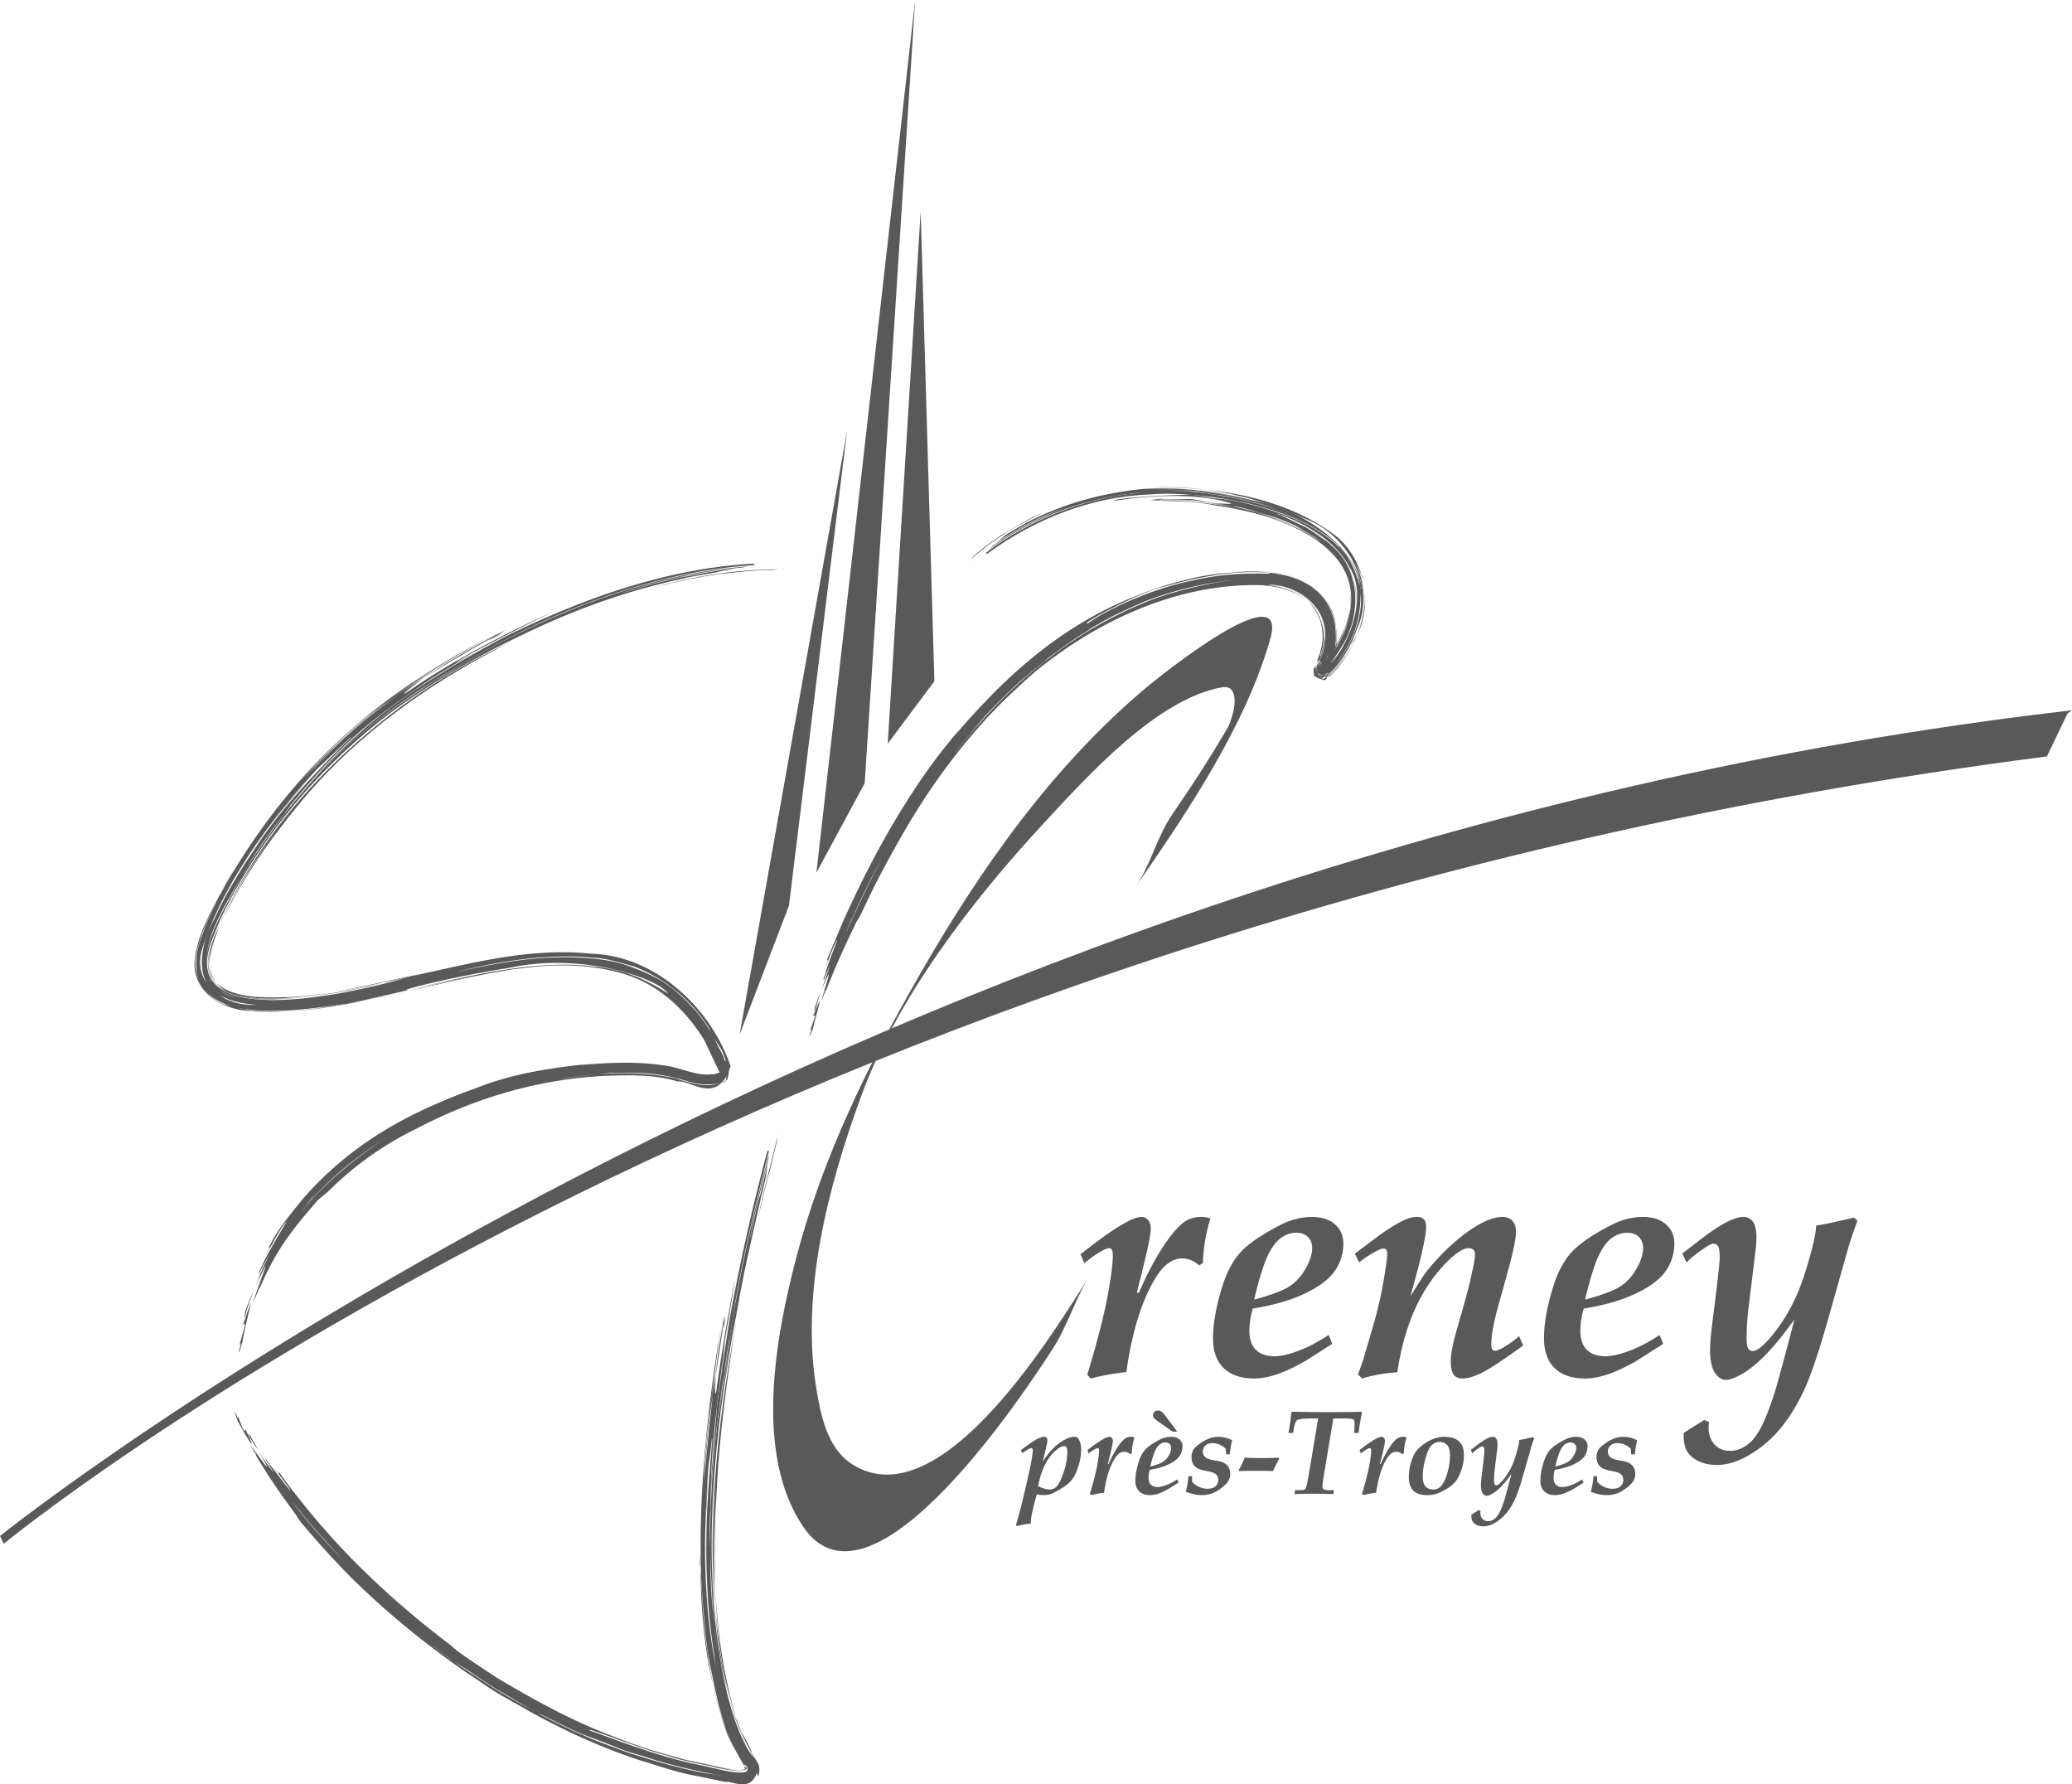 <svg version="1.0" xmlns="http://www.w3.org/2000/svg" width="188.804" height="162.556"><path d="M188.804 64.706C77.643 77.5 0 139.928 0 139.928l.344.709S68.893 84 186.517 68.913L188.393 65" fill="#595959"/><path d="M21.064 122.981c2.301-10.6 8.953-19.481 24-24.199 2.424-.761 12.4-3 18-.801 0 0 .47.254 1.657.206 1.188-.047 1.243-.405 1.243-.405-7.4-20.2-30.299-3.912-44.2-6.5-2.074-.595-3.354-1.534-3.3-3.601.041-2.958 5.445-12.832 13.6-20.1 7.252-6.465 24.4-16.3 39.6-15.9" fill="none"/><g fill="#595959"><path d="M22.323 120.005l-.196.711.018-.008.178-.703zm.013-.754l-.062.225.024-.039zm-.19 1.457c.07-.038.206-.315.162.06l-.432 1.563c-.078.397.061.015.091.022-.107.389-.216.778-.2.781-.022.269.108-.155.331-.902.228-1.731 1.553-5.992.048-1.524zm.946-3.106c-.251.669-.597 1.305-.771 2.002-.025.227-.072.528.02.331.228-1.094.582-1.686.751-2.333zM65.8 52.246c0-.007.035-.03.406-.046l-.406.046c-.004.01.021.02-.161.054 1.416-.165 3.078-.387 4.699-.367l.6-.06c-4.019-.017-8.012.693-11.172 1.588 2.255-.566 3.82-.89 6.034-1.215zm5.452-.472l.41-.007c-.369-.008-.407-.002-.41.007zM20.92 90.497c2.152.78 4.468.54 6.577.397-2.24.122-4.75.278-6.615-.479-2.175-.658-2.143-2.947-1.562-4.498-.768 1.828-.432 3.986 1.6 4.58zm17.268-1.75c-3.019.655-5.475 1.199-7.833 1.653 2.405-.422 4.785-.932 7.164-1.479l.669-.174z"/><path d="M34.873 89.571c-2.749.604-5.066 1.022-7.375 1.323a59.867 59.867 0 007.375-1.323zm7.104-29.832c1.598-.981 2.615-1.493 3.182-1.804.246-.146.562-.361 1.014-.606l-.302.144a93.703 93.703 0 00-5.129 2.891c-.682.441-1.331.864-1.871 1.226 1.034-.622 2.055-1.277 3.106-1.851zm3.182-1.803c-2.079 1.294 2.228-1.184 0 0zm-9.747 7.133l-.227.17-.644.513zM20.215 82.113c.803-1.429 1.586-2.878 2.513-4.2-1.813 2.781-3.533 5.697-4.274 8.441.096-.415.295-.787.431-1.184.223-.816.777-1.932 1.33-3.057z"/><path d="M46.31 58.281c-3.989 2.05-7.74 4.382-11.125 6.958-6.824 5.269-12.105 12.036-15.223 18.772-.527 1.451-1.666 3.428-.764 5.134.969 1.693 3.453 1.906 5.597 1.965 4.466-.029 8.887-1.158 12.072-1.958l-1.995.419c.938-.223 1.822-.435 2.646-.65 5.301-1.133 10.661-2.622 16.326-2.042 5.835.158 10.881 4.859 12.73 10.248-1.184 3.688-3.723 1.177-4.827 1.403-1.459-.479-3.086-.559-4.656-.573l.058.011c-6.646-.03-13.164 1.681-19.238 4.872a29.726 29.726 0 00-7.812 5.512c-.856.832-.971.726-1.463 1.356-2.081 2.403-3.581 4.346-4.985 7.685l-.043-.018a63.89 63.89 0 01-.561 1.353c.465-1.671 2.199-5.796.233-1.502l.262-.676.03-.073-.003.004c.358-1.061.738-1.623 1.018-2.232-.351.623-.763 1.218-.999 1.902.032-.135.046-.226-.002-.166l.061-.181c.11-.302.246-.533.25-.531l.086-.219c.84-1.692 2.428-4.215 2.111-3.74-.363.284-1.01 1.521-1.788 2.887l-.173.266c1.029-1.794-.096-.054.518-1.135.752-1.492 1.857-2.742 2.884-4.048 4.457-5.121 9.688-7.946 15.882-10.174l.817-.31c3.052-1.074 6.077-1.521 9.206-1.856l-.623.08c2.523-.206 5.075-.353 7.617.026 1.59.185 3.023 1.02 4.462.805.307.091.826-.385.759.023l-.495-1.04-.989-2.089c-1.617-2.61-3.922-4.877-6.979-5.921-6.532-2.099-13.292.042-20.043 1.451 2.794-.647 5.574-1.338 8.458-1.8 1.293-.234 2.592-.312 3.848-.471-1.302.156-2.587.233-3.848.471-4.986.809-10.041 2.156-13.909 2.949-.423.063-.426.047-.833.121-2.883.39-5.817.759-8.37.376.045.046-1.338-.164-.914-.06-1.191-.418-2.779-.947-3.488-2.582-.463-1.546-.093-3.121.395-4.26.342-1.075.86-2.021 1.298-3.031 4.26-7.871 10.194-14.919 18.369-20.186 2.013-1.311 4.396-2.729 6.564-3.824-3.149 1.692-6.288 3.626-9.307 5.845-3 2.065-5.526 4.546-7.423 6.678l-1.296 1.52c2.579-3.084 5.538-5.885 8.719-8.197 1.733-1.269 3.601-2.419 5.436-3.534l-.108.069a83.386 83.386 0 00-4.261 2.799c-2.666 1.807-5.074 3.837-6.893 5.785l-.686.696-1.316 1.498a51.41 51.41 0 015.279-5.211 61.946 61.946 0 013.615-2.769l2.391-1.573-.246.172c-.692.477-2.531 1.914-1.465 1.265 5.224-3.734 13.438-7.442 13.472-7.352.306-.298-9.451 4.666-8.987 4.653l1.608-.89-1.437.86c-1.072.627-2.488 1.492-3.169 1.968-2.377 1.65-5.123 3.546-7.475 5.893-1.505 1.433-3.143 3.294-4.708 5.213.024.02-.749.99-.471.683-1.478 1.802-2.985 4.036-3.457 4.918l-.093.141a5.545 5.545 0 00-.33.554c-1.816 3.244-3.703 5.854-3.234 9.128.398 1.021 1.367 1.765 2.571 2.09-.744-.252-1.88-.768-2.213-1.455-.109-.218-.343-.38-.357-.635-.503-2.922 1.45-5.725 2.757-8.251.115-.213.301-.557.477-.877l.343-.546.08-.148c1.531-2.394 3.435-5 5.046-6.814 2.955-3.497 6.674-6.741 10.629-9.231a53.074 53.074 0 00-5.454 4.152c2.129-1.84 4.298-3.383 6.448-4.806l1.011-.619 2.132-1.262-1.985 1.152c1.295-.834 2.622-1.582 3.93-2.314 7.261-3.92 15.451-7.02 23.87-7.629l-.557.107c-4.037.339-7.991 1.308-11.111 2.387 2.223-.698 3.778-1.131 5.98-1.597 0 .009.023.017-.158.063 1.406-.29 3.062-.621 4.691-.749-.517.093-1.099.161-1.668.31-.807.185-2.04.3-3.238.618-5.223 1.138-9.987 2.885-14.714 5.197a74.67 74.67 0 00-11.979 7.132 79.378 79.378 0 0110.902-6.788zm-18.478 51.615l.789-1.008-.136.137a17.1 17.1 0 00-.653.871zm7.21-6.148c-2.348 1.506-5.338 3.737-7.49 6.575l-.011.033c1.797-2.378 4.66-4.723 7.501-6.608zm10.294-4.267l-.065.015.008.005.057-.02zm-3.7-10.947c3.215-.715 7.329-1.558 11.528-1.278 1.258.099 2.518.191 4.14.747 1.964.739 3.184 1.31 4.426 2.482l-.953-.87c2.291 1.909 3.525 3.235 4.765 5.921.014-.008.22.363.399.749.079.761.779.332.339 2.067-.827.525-1.31.397-1.872.44-1.149.016-2.141-.46-2.817-.57-1.887-.521-3.939-.526-5.544-.483-.404-.026-1.209.108-2.017.18-.985.057-1.967.215-2.949.352l.123-.005c.8-.095 1.609-.251 2.422-.3 2.417-.308 5.271-.274 7.576.198 1.34.281 2.989 1.19 4.949.33.342-2.797-.938-3.219-1.53-4.808-1.615-2.603-4.079-4.581-6.876-5.653-1.238-.327-2.462-.745-3.734-.778-3.797-.424-8.356.339-10.763.9-.405.088-1.212.266-1.612.379zm-4.363 1.644c4.226-1.008 8.926-2.128 12.993-2.262 1.625-.094 4.808-.005 7.205.857 2.381.88 3.876 2.152 3.281 1.584-1.5-1.549-8.175-3.491-14.125-2.224-5.854.916-10.784 2.238-9.354 2.045zM24.042 75.374c-1.008 1.428-1.979 2.815-2.988 4.532.896-1.578 1.938-3.058 2.988-4.532zm-3.483 15.543c-3.169-1.079-2.28-5.042-.985-7.264 1.137-2.568 2.692-4.905 4.186-7.144 2.378-3.408 5.529-6.719 8.221-9.311l-.031-.035-.296.29c-1.055 1.008-1.917 1.808-2.807 2.649l.151-.151-.256.266c-.549.604-1.114 1.235-1.753 1.974l-.88 1.035c-3.242 4.039-6.235 8.57-7.654 13.128-1.104 3.279 2.128 5.407 4.931 5.175-.828-.033-2.065-.23-2.827-.612z"/><path d="M39.653 61.975a77.047 77.047 0 014.642-2.745 73.671 73.671 0 013.709-1.924c5.959-2.879 13.448-5.379 20.62-5.815.208-.064.231-.114-.03-.14-7.824.44-15.296 3.113-22.246 6.491l-.162.082c-2.944 1.527-7.615 4.231-10.898 6.767-3.296 2.518-6.2 5.504-8.824 8.681 3.793-4.611 8.163-8.347 13.189-11.397zM30.354 90.4c-1.575.201-3.161.456-4.753.451-2.208.047-4.4-.055-5.779-1.203-1.301-1.2-.6-3.326.136-5.137-1.601 2.727-1.112 5.9 2.183 6.26 2.953.46 5.537.019 8.213-.371z"/><path d="M21.427 81.555c-.576.965-.977 1.984-1.469 2.957 1.853-4.012 4.379-7.708 7.174-11.117 4.602-5.641 10.482-10.099 16.892-13.604l2.181-1.16c-12.342 5.752-22.364 16.03-26.664 26.67l-.22.617c1.877-5.054 5.17-9.535 8.638-13.613-2.488 2.851-4.725 5.941-6.532 9.25z"/><path d="M38.213 62.926l.994-.654 1.158-.728-.712.431zm-9.366 7.178l-.105.114-2.633 3.009c-1.113 1.489-2.323 3.007-3.38 4.687 1.94-3.03 4.288-5.71 6.118-7.81zm-7.392 8.871l-.853 1.446-.363.671.604-1.02.612-1.097zM31.7 91.429c-3.637.596-7.212 1.162-10.895.178-1.866-.421-3.418-2.68-2.909-4.624.329-1.913 1.138-3.414 1.892-4.989l.452-.901c-1.059 2.089-2.288 4.004-2.525 6.64-.032 3.037 3.161 4.401 5.192 4.347.856.115 2.131.129 2.97.054 3.998-.146 7.659-1.025 11.274-1.853-1.735.383-3.48.802-5.299 1.121l-.152.027z"/></g><path d="M73.109 94.075C86.697 53.452 109.948 52.5 114.427 52.5c6.573 0 7.835 5.012 6.048 8.25-2.078 3.764 12.861-10.309-7.1-15.25-12.852-3.181-22.033 2.868-25.242 6" fill="none"/><g fill="#595959"><path d="M74.254 92.092l-.172.49.017-.003.155-.487zm-.007-.543l-.055.154.022-.025zm-.148 1.03c.067-.019.193-.203.16.065l-.382 1.083c-.066.28.059.02.089.03-.095.27-.19.54-.176.545-.022.191.104-.095.299-.614.244-1.219 1.233-4.215.01-1.109zm.649-2.205l-.507 1.427c-.018.16-.055.374.029.241.237-.747.362-1.21.478-1.668zm16.508-41.618c.004.009-.015.028-.237.168l.237-.168c-.002-.01-.023-.011.082-.092-.809.62-1.821 1.245-2.657 2.052l-.288.318c2.111-1.923 4.593-3.376 6.709-4.346-1.549.583-2.47 1.29-3.846 2.068zm-2.966 2.492l-.218.19c.206-.16.223-.181.218-.19zm31.771 9.356c.762-1.484.778-2.997.277-4.266.521 1.386.32 2.936-.36 4.301.188.455-.837.049.396 1.214.396-.055.631-.268.785-.397.307-.286.588-.575.807-.878.484-.584.838-1.198 1.139-1.774a10.686 10.686 0 01-1.256 1.864c-.22.302-.532.563-.813.838-.406-.036-.056.681-1.128-.038-.122-.595.1-.56.153-.864zm-5.417-7.314c2.021.1 3.567.631 4.663 1.603-1.096-.993-2.607-1.563-4.217-1.58l-.446-.023z"/><path d="M116.845 53.498c1.796.385 2.934 1.518 3.493 2.841-.585-1.544-2.024-2.568-3.493-2.841zm-8.832-8.024a98.65 98.65 0 01-2.463.035c-.191.02-.444.042-.786.07l.224.004c1.293.012 2.616-.059 3.946.021.541.073 1.058.139 1.494.187-.806-.104-1.603-.368-2.415-.317z"/><path d="M105.55 45.509c1.639-.161-1.697-.006 0 0zm8.326-.005l.191.059.559.159zm9.518 10.51c.201-1.065.294-2.203-.072-3.209.608 2.132-.092 4.465-1.042 6.073l.409-.74c.248-.506.51-1.315.705-2.124z"/><path d="M104.924 44.664c3.144-.143 6.218.237 9.144.898 5.66 1.007 12.215 5.958 9.543 11.841-.398 1.119-1.031 2.402-2.078 3.555-.304.259-.479.611-1.135.804-1.028-1.2.033-1.168-.123-1.613.329-.656.416-1.395.488-2.122.098-3.207-3.111-4.848-5.22-4.753.453.077.928.034 1.302.225-.574-.214-1.218-.118-1.755-.186-7.375-.228-14.555 2.912-20.465 7.636a47.622 47.622 0 00-2.317 2.082c-.854.766-1.624 1.596-2.406 2.403l.035-.023c-3.16 3.443-5.839 7.232-8.195 11.483a82.337 82.337 0 00-3.145 6.078c-.364.775-.431.745-.677 1.262-.992 2.062-1.712 3.624-2.657 6.025l-.044-.017c-.144.369-.257.706-.359.979.244-1.224 1.36-4.175.025-1.111l.171-.481.021-.052-.003.002c.26-.74.405-1.194.529-1.652l-.551 1.412c.015-.097.017-.163-.023-.122l.037-.129.15-.385.026-.166c.396-1.267 1.197-3.194.981-2.85-.149.271-.524 1.166-.892 2.203l-.094.199c.51-1.352-.102-.04.199-.854l1.343-3.198c1.935-4.292 3.777-7.825 6.284-11.725l.34-.507c1.229-1.883 2.524-3.572 3.945-5.255l-.255.357c1.132-1.362 2.352-2.652 3.593-3.923 3.086-3.058 6.569-5.802 10.795-7.816 4.433-2.028 9.095-3.404 14.174-3.052-2.102-.24-4.108.065-6.171.421-.925.161-1.832.386-2.706.624.909-.238 1.805-.46 2.706-.624 3.483-.599 7.457-.856 10.039.923.258.2.247.212.502.396 1.717 1.562 1.974 4.086 1.475 5.871.017.005-.341.889-.192.606-.254 1.613-1.617.307-.38-.227.556-.664 1.061-1.414 1.384-2.157.337-.621.503-1.312.647-1.976 1.373-6.169-6.124-9.1-12.086-9.899-1.578-.356-3.419-.432-5.042-.401 2.394-.173 4.828.271 7.314.662 2.356.653 4.549 1.423 6.169 2.349l1.087.698c-2.053-1.629-4.746-2.328-7.256-3.047l-4.296-.743.086.011 3.396.517c2.109.461 4.135 1.085 5.718 1.835l.6.249c.431.14.75.437 1.127.654a15.84 15.84 0 00-4.479-1.993c-.992-.255-1.945-.655-2.966-.745l-1.901-.33.201.021c.556.079 2.155.161 1.328-.025-4.299-1.26-10.438-.15-10.403-.155-.315-.296 7.143-.674 6.88-.499l-1.26-.035 1.152-.025c.854.013 1.971.302 2.542.341 2.001.162 4.223.787 6.363 1.576 1.347.495 2.906 1.236 4.239 2.344.021-.023.604.619.429.387 1.29 1.09 1.798 2.991 2.023 3.652l.029.116.024.459c.035 2.751-.801 4.65-2.304 6.638-.29.343-.538.652-1.02.94-1.328-.148-.107-1.032-.264-1.266-.049.278-.351.499-.323 1.148.954.415.931-.299 1.217-.38l.39-.443c1.413-1.734 2.314-3.785 2.354-5.925-.013-.174-.034-.453-.051-.713l-.009-.461-.045-.114c-.268-2.075-1.929-3.876-3.336-4.771-2.641-1.794-5.954-2.928-9.171-3.411 1.626.164 3.163.624 4.676 1.077a25.768 25.768 0 00-5.495-1.217l-.817-.139c-.569-.099-1.137-.215-1.718-.187.542-.018 1.068.08 1.59.182-1.056-.238-2.131-.1-3.173-.13-5.755-.022-11.699 1.804-16.366 5.302l.285-.271c2.244-1.714 4.85-2.833 6.979-3.711-1.504.611-2.577.987-3.943 1.755-.003-.009-.022-.013.089-.082-.862.517-1.91 1.05-2.81 1.755l.902-.781c.489-.31 1.247-.733 1.999-1.171 3.352-1.713 6.823-2.65 10.516-3.026 3.309-.194 6.597.195 9.747.958-3.145-.693-6.084-.996-8.952-.839zM77.262 84.463l.344-.837-.068.119-.276.718zm2.959-6.032c-.951 1.728-2.082 4.067-3.057 6.381l.002.026a109.848 109.848 0 013.055-6.407zm4.357-6.536l-.031.036h.009l.022-.036zm27.721-19.056c-2.272.256-5.086.847-7.757 1.869-.801.304-1.57.68-2.605 1.16-1.281.627-2.012 1.074-2.993 1.655l.762-.393c-1.743.971-2.642 1.684-4.256 2.847.01.013-.197.21-.423.383-1.115.881-2.213 1.794-3.019 2.601-1.028.982-2.03 1.997-2.76 2.876-.19.213-.537.665-.904 1.102l-1.312 1.621.064-.058 1.078-1.332c1.083-1.323 2.42-2.804 3.656-3.981 3.08-2.951 6.327-5.328 9.888-7.114.767-.371 1.533-.755 2.325-1.072 2.357-1.032 5.437-1.701 7.121-1.999.284-.048.851-.117 1.135-.165zm3.243-.66c-3.144-.26-6.517.428-9.305 1.226-2.345.456-8.229 3.694-7.068 3.363 1.123-.895 5.459-3.115 9.61-3.903 4.112-.987 7.77-.413 6.763-.686zm6.709-.864c.567.903 1.021 1.906.947 3.158.05-1.135-.344-2.222-.947-3.158zm-1.765 9.621c1.813-.669 4.429-6.28 2.499-9.229-1.281-2.519-4.211-4.093-6.591-4.919l-.016.044.272.077c.898.427 1.613.783 2.361 1.142l-.134-.057.229.102c.447.317.91.643 1.458 1.003.26.155.512.327.706.561 2.828 2.294 2.72 6.51 1.007 9.219-.503.836-1.036 1.641-1.701 2.198-.388.461.557-1.319.569-2.056-.004.594-.509 1.375-.659 1.915z"/><path d="M110.224 45.007c-1.224-.264-2.48-.244-3.745-.23-.973.03-1.945-.064-2.896.152-4.589.42-9.781 2.373-13.691 5.39-.091.12-.075.166.1.103 4.278-3.13 9.442-5.187 14.791-5.379l.125-.004c2.289-.221 5.982.188 8.788.808 2.764.695 5.557 1.63 7.775 3.486-3.2-2.674-7.229-3.767-11.247-4.326zm9.083 9.886c.614.727 1.153 1.604 1.17 2.626.137.686-.045 1.392-.207 2.028-.131.324-.232.602-.374.964-.048.385-.329.218-.135 1.067 1.439.846.901.009 1.393.052 1.213-1.139 1.947-2.419 2.549-3.825-.453 1.019-.985 2.002-1.722 2.866-.43.44-.566.861-1.534 1.24-1.32-1.806.056-1.556-.144-2.19.657-1.847.202-3.696-.996-4.828z"/><path d="M124.299 55.402c-.083.846-.314 1.632-.597 2.402 1.448-3.037.552-7.021-2.092-9.073-4.33-3.197-9.654-4.146-14.771-4.324l-1.751-.003c4.818-.219 9.619.918 13.813 2.842 4.504 1.688 6.771 7.271 4.412 11.115l-.21.442c2.18-3.402 1.255-8.601-2.373-10.563 2.253 1.477 4.05 4.269 3.569 7.162z"/><path d="M111.416 45.189l-.819-.139-.946-.144.573.101zm7.597 2.862l.096.045c.702.521 1.533.935 2.164 1.563.891.836 1.746 1.865 2.049 3.146-.615-2.351-2.718-3.845-4.309-4.754zm4.043 5.811c.003.255.017.763.027 1.02l-.053.469c.046-.24.104-.483.074-.725l-.048-.764zm-3.535-.401c2.463 1.646 2.773 5.08 1.584 7.43-1.899.519.376-1.209.561-1.871a9.44 9.44 0 001.291-3.045l.073-.624c-.191 1.423-.831 2.818-1.665 4-.256.701-1.27.866-.966 1.735 1.211.488.858-1.084 1.28-1.636.111-.64.198-1.594.062-2.234-.224-3.26-3.515-4.999-6.088-5.099 1.271.076 2.651.431 3.772 1.276l.096.068z"/></g><path d="M22.143 128.5c1.613 5.813 19.176 28.925 44.453 33.165 0 0 2.825.556 1.547-1.165-1.865-2.511-8.246-17.328 2.648-57.451" fill="none"/><g fill="#595959"><path d="M22.602 130.643l-.232-.446-.01.014.242.432zm.392.348l-.072-.139.003.033z"/><path d="M22.36 130.21c-.035.059.011.271-.159.066-.149-.231-.328-.802-.44-1.068-.132-.263-.059.02-.088.03-.104-.274-.207-.551-.222-.546-.094-.165-.03.133.171.679.597 1.164 2.15 3.736.738.839zm1.168 1.88l-.709-1.267c-.102-.117-.229-.284-.193-.137.368.665.611 1.056.902 1.404zm46.533-25.196c-.009-.003-.008-.028.066-.264l-.066.264c.008.005.024-.007 0 .114.217-.925.476-2.003.737-3.048l.05-.399c-.643 2.587-1.327 5.165-1.751 7.306.347-1.504.607-2.532.964-3.973zm.747-3.559l.066-.264c-.074.234-.075.259-.066.264zm-5.286 46.869c.205 1.62.53 3.018.91 4.401-.767-2.957-1.08-6.108-1.293-8.446.123 1.343.172 2.701.383 4.045zm3.526 11.65c-.571-3.504-1.588-3.504-1.974-5.453.508 1.642 1.013 2.695 2.062 4.391.074.266.114.781-.088 1.062z"/><path d="M68.122 159.146c-.774-1.587-1.279-3.065-1.689-4.541.407 1.675 1.001 3.266 1.689 4.541zm-2.533-36.27c.18-1.219.297-1.957.369-2.376.013-.188.032-.438.061-.776l-.041.217c-.19 1.259-.446 2.523-.598 3.823a63.99 63.99 0 00-.149 1.465l.358-2.353zm.369-2.376c-.108 1.611.283-1.635 0 0zm-.279 8.001l-.025.187-.048.542zm-1.356 15.134c-.054-1.081-.042-2.164-.028-3.229-.063 2.193.047 4.41.193 6.236l-.044-.82a40.255 40.255 0 01-.121-2.187z"/><path d="M66.886 120.086c-.547 2.915-.871 5.81-1.232 8.602-.698 5.673-.991 11.199-.685 16.129.194 4.271 1.15 12.086 3.798 15.452-.275-.476-.458-.715-.645-1.122.278.588.588.802 1.015 1.645-.424 2.831-2.443 1.358-3.014 1.551l-2.671-.561c-1.799-.304-3.507-.938-5.253-1.453-3.456-1.148-6.799-2.667-10.054-4.482-.952-.563-1.689-.943-2.642-1.506-.971-.558-1.85-1.224-2.768-1.822l.027.03c-3.747-2.574-7.244-5.392-10.615-8.688a77.684 77.684 0 01-4.48-4.892c-.547-.624-.479-.682-.814-1.122-1.307-1.789-2.271-3.138-3.553-5.294l.04-.024c-.204-.326-.395-.611-.524-.865.771.946 2.421 3.466.836.685l.271.407.028.046v-.004c.408.63.694.984.998 1.318l-.797-1.2c.066.065.116.104.108.051l.077.101.207.333.118.108c.773.992 1.945 2.576 1.786 2.222-.165-.24-.696-.982-1.315-1.815l-.107-.179c.796 1.104.09-.063.572.596.608.901 1.293 1.744 1.968 2.597 2.771 3.451 5.396 6.129 8.648 9.009l.438.369c1.584 1.393 3.154 2.611 4.793 3.865l-.344-.226c1.288 1.05 2.718 1.91 4.088 2.85 3.501 2.07 7.066 4.076 11.145 5.556 2.096.867 4.258 1.45 6.407 2.03 1.593.281 5.771 1.424 5.051.522.98.797-2.606.066-3.991-.278-.843-.198-1.699-.329-2.491-.611.819.3 1.667.422 2.491.611 1.411.276 3.794.971 4.228.589-.428-.706-1.546-2.615-1.901-3.69-.077-.276-.063-.281-.148-.545-.612-1.855-.96-3.759-1.286-5.383-.016.003-.124-.819-.119-.541-.271-1.638-.402-3.563-.551-5.21l-.133-2.139c-.2-5.91.225-11.748 1.069-18.04.206-1.564.479-3.363.793-4.928-.416 2.31-.666 4.723-1.001 7.155-.299 2.364-.561 4.637-.624 6.519l-.044 1.312c.098-2.651.415-5.261.668-7.83l.641-4.213-.009.084-.434 3.324c-.348 2.09-.489 4.13-.645 5.868l-.044.64-.044 1.311c.054-1.635.271-3.245.401-4.85l.332-2.969.285-1.859-.017.197c-.065.548-.107 2.09.059 1.284.527-4.183 1.668-9.984 1.651-9.987.109-.254-1.139 6.852-1.05 6.59l.226-1.19-.152 1.093c-.104.813-.28 1.894-.329 2.44-.215 1.9-.517 4.065-.665 6.248-.126 1.362-.166 3.001-.206 4.638.031.002-.039.82.011.549-.131 1.534-.098 3.318-.042 3.977v.111l.003.428c-.008 2.557.128 4.341.395 6.638.049.794.186 1.592.289 2.416-.065-.539-.175-1.345-.235-1.885l-.054-.531c-.22-2.051-.293-4.015-.374-5.979-.006-.16-.015-.418-.021-.659l.012-.427-.016-.112c-.036-1.882.047-4.009.135-5.611.157-3.021.518-6.235 1.004-9.282a68.404 68.404 0 00-.498 4.509c.145-1.857.394-3.596.615-5.286l.115-.775.239-1.626-.239 1.499.439-2.983c.867-5.403 2.089-10.926 3.518-16.276l-.037.374c-.656 2.588-1.327 5.171-1.685 7.329.339-1.503.515-2.555.897-3.992.008.004.024-.007 0 .114.218-.925.476-2.005.738-3.053l-.16 1.114c-.105.538-.307 1.329-.495 2.126-.769 3.452-1.567 6.693-2.132 10.132-.616 3.041-1.062 6.107-1.495 9.117.4-2.992.727-5.754 1.207-8.415zm-39.915 17.077l.55.666-.072-.109-.478-.557zm4.202 4.848c-1.29-1.371-2.967-3.2-4.451-5.087l-.023-.01c1.215 1.606 2.857 3.464 4.474 5.097zm5.231 5.429l-.031-.034-.001.009.032.025zm29.793 14.393c-2.161-.373-4.856-.921-7.458-1.807-.79-.236-1.595-.425-2.604-.866-1.278-.504-2.053-.786-3.079-1.188l.753.341c-1.769-.759-2.757-1.25-4.477-2.114-.005.011-.272-.075-.511-.212-1.192-.687-2.362-1.414-3.326-1.947-1.18-.709-2.292-1.52-3.228-2.103-.223-.163-.723-.407-1.162-.743l-1.606-1.219.058.061 1.321 1.002c1.344.965 2.977 1.994 4.355 2.901 3.555 2.101 6.975 3.923 10.614 5.205.771.294 1.538.603 2.338.807 2.359.766 5.283 1.527 6.932 1.696.27.042.806.158 1.08.186zm1.69-.906c.898.722-1.845.34-2.943.014-1.449-.318-2.903-.548-4.173-1.015-2.122-.49-7.909-2.827-6.982-2.246 1.298.399 5.458 2.111 9.287 2.976 1.89.337 3.747.984 4.799.786.692-.231-.292-.99.012-.515zm-3.938-22.398c0 1.152-.001 2.266-.029 3.573l.029-3.573zm1.043 11.636c-.533-3.512-.692-7.353-.609-10.905.05-2.736.333-5.732.521-8.186l-.047-.005-.014.272c-.107.954-.231 1.72-.309 2.521l.005-.141-.013.243a48.148 48.148 0 00-.113 1.734l-.037.896c-.203 3.415-.172 6.959.112 10.047.166 1.911.427 3.534.769 5.416-.1-.535-.172-1.353-.265-1.892z"/><path d="M66.005 125.041a60.58 60.58 0 01.524-3.525l.442-2.725c.733-4.322 1.922-9.307 3.085-13.866-.01-.146-.052-.175-.141-.022-1.338 4.938-2.443 9.937-3.376 14.965l-.017.119c-.353 2.159-.895 5.67-1.209 8.384-.21 2.727-.508 5.441-.564 8.171.208-3.937.647-7.665 1.256-11.501zm1.069 31.359a28.724 28.724 0 01-.802-3.047c-.639-2.891-.893-5.537-1.076-8.241.093 1.988.258 3.982.55 5.971a29.335 29.335 0 001.328 5.317z"/><path d="M65.091 142.913l.105 2.199c-.114-2.947-.107-5.886.086-8.811.208-4.817.824-9.617 1.554-14.394l.277-1.611c-1.684 8.829-2.572 17.823-2.014 25.421l.039.441c-.162-3.61-.179-7.2.096-10.769a87.903 87.903 0 00-.143 7.524zm.766-16.74l.117-.777.116-.897-.085.542zm-1.323 7.69l-.008.103-.15 2.63c-.074 1.223-.079 2.503-.081 3.811-.015-2.372.191-4.706.239-6.544zm-.73 7.58c-.001.275-.028.823-.01 1.101l.042.502-.017-.778-.015-.825zm2.322 16.079c-1.632-4.679-2.037-9.299-2.238-13.817l-.053-.659c.021 3.044.284 6.078.784 8.839.117.542.321 1.351.424 1.894.584 2.537 1.297 5.024 2.748 7.124-.693-.96-1.197-2.141-1.632-3.282l-.033-.099z"/></g><path fill="#595959" d="M67.393 94.25l9.8-55.049-5.3 43.299zm7-14.75l9-79.5-4.6 71.351zm6.5-11.75l4.25-5.693-1.25-42.807z"/><path d="M105.143 77.5s19.75-28.5 1-14.25c-9.793 7.443-17.813 17.231-25.75 32-9 16.75-9.75 36-5.5 40.5 0 0 6.303 9.636 22.75-16.25" fill="none"/><path d="M103.445 80.844c4.672-6.761 10.044-14.678 12.304-22.636 1.744-6.144-10.324 3.614-11.11 4.27-8.688 7.24-15.26 16.606-20.853 26.343-4.661 8.113-8.828 16.608-11.21 25.683-1.904 7.254-3.905 17.932.628 24.604 6.276 9.237 20.795-13.247 22.741-16.263 1.352-2.093 2.049-4.604 3.395-6.688-2.966 4.593-13.667 22.704-21.857 17.123-2.112-1.439-2.709-4.424-3.092-6.744-1.452-8.8 1.072-18.466 4.073-26.66 3.27-8.932 10.082-17.818 16.718-24.958 3.879-4.174 10.209-11.241 16.157-12.302 1.205-.215 1.236 1.022 1.113 1.853-.098.653-.356 1.29-.586 1.904-1.268 3.392 2.994-5.274.212-.447-1.622 2.813-3.391 5.559-5.237 8.231-1.413 2.042-1.992 4.656-3.396 6.687z" fill="#595959"/><path d="M99.396 125.582l-.324-.339a87.777 87.777 0 001.49-5.451c.236-.982.453-2.121.65-3.418.127-.875.191-1.532.191-1.975 0-.266-.029-.447-.088-.545-.06-.098-.139-.147-.236-.147-.147 0-.373.084-.678.251-.5.275-1.03.649-1.59 1.121l-.354-.81c2.856-2.271 4.707-3.406 5.551-3.406.244 0 .447.097.609.288s.244.459.244.803c0 .539-.359 2.215-1.076 5.023l-.191.781h.191c.725-1.68 1.473-3.096 2.242-4.25s1.434-1.908 1.992-2.262c.412-.256.902-.384 1.471-.384.273 0 .543.044.809.132a15.092 15.092 0 00-.688 4.077l-.34.206c-.479-.422-.998-.634-1.555-.634-.891 0-1.697.595-2.422 1.784-1.252 2.033-2.139 4.889-2.658 8.563-1.256.15-2.337.346-3.24.592zm21.675-3.966l.324.81-2.502 1.593c-1.04.58-1.921.986-2.642 1.217-.722.23-1.376.347-1.964.347-1.197 0-2.122-.314-2.774-.942-.652-.629-.979-1.533-.979-2.711 0-1.375.289-2.977.868-4.804.412-1.296.969-2.323 1.67-3.079s1.896-1.572 3.584-2.445c.951-.492 1.912-.737 2.883-.737.893 0 1.595.224 2.105.671.51.447.765 1.034.765 1.762 0 .885-.253 1.703-.758 2.455s-1.405 1.439-2.699 2.063c-1.294.625-2.893 1.089-4.795 1.394a7.136 7.136 0 00-.311 2.003c0 .785.198 1.371.596 1.76.397.387.964.581 1.699.581.56 0 1.277-.162 2.155-.487s1.805-.811 2.775-1.451zm-6.795-3.219c1.527-.412 2.591-.811 3.191-1.193.602-.383 1.102-.925 1.5-1.627.398-.701.599-1.328.599-1.877 0-.422-.131-.762-.392-1.017-.262-.255-.613-.383-1.057-.383-.482 0-.945.157-1.389.472s-.853.866-1.227 1.656c-.373.791-.781 2.114-1.225 3.969zm9.832 7.185l-.367-.384c.206-.529.378-1.016.516-1.458.472-1.601.801-2.726.987-3.374.334-1.188.611-2.418.831-3.69.221-1.272.33-2.1.33-2.483 0-.303-.113-.454-.338-.454-.129 0-.34.079-.634.235a9.666 9.666 0 00-1.591 1.028l-.383-.795 2.225-1.672c.982-.694 1.789-1.178 2.42-1.452.355-.146.689-.22 1.005-.22.276 0 .485.071.628.214s.215.371.215.686c0 .275-.04.623-.118 1.045a42.747 42.747 0 01-.712 3.093l-.607 2.208c.775-1.266 1.295-2.061 1.561-2.385a20.72 20.72 0 012.611-2.688c.938-.801 1.822-1.393 2.656-1.775.579-.265 1.09-.397 1.531-.397.412 0 .726.118.941.354.216.235.324.574.324 1.016 0 .648-.301 2.034-.898 4.156l-.748 2.697c-.402 1.453-.604 2.588-.604 3.404 0 .373.113.56.338.56.167 0 .412-.094.736-.282.628-.366 1.113-.719 1.457-1.055l.369.868c-1.738 1.251-2.91 2.034-3.518 2.35-.814.434-1.48.65-2 .65-.363 0-.633-.118-.811-.354-.176-.235-.265-.648-.265-1.238 0-.639.196-1.638.589-2.995l.471-1.638c.408-1.455.66-2.419.754-2.891.266-1.141.398-1.873.398-2.198a.549.549 0 00-.155-.413.585.585 0 00-.419-.147c-.489 0-1.154.423-1.996 1.269-1.164 1.17-2.125 2.586-2.883 4.248s-1.301 3.59-1.626 5.783c-1.243.098-2.317.289-3.22.574zm27.121-3.966l.323.81-2.501 1.593c-1.04.58-1.921.986-2.642 1.217s-1.376.347-1.965.347c-1.197 0-2.121-.314-2.773-.942-.652-.629-.979-1.533-.979-2.711 0-1.375.289-2.977.868-4.804.412-1.296.969-2.323 1.67-3.079s1.896-1.572 3.583-2.445c.951-.492 1.913-.737 2.885-.737.893 0 1.594.224 2.104.671s.766 1.034.766 1.762c0 .885-.253 1.703-.758 2.455s-1.404 1.439-2.699 2.063c-1.295.625-2.893 1.089-4.795 1.394a7.136 7.136 0 00-.311 2.003c0 .785.198 1.371.596 1.76.397.387.964.581 1.699.581.559 0 1.277-.162 2.155-.487s1.802-.811 2.774-1.451zm-6.795-3.219c1.526-.412 2.591-.811 3.192-1.193.6-.383 1.1-.925 1.499-1.627.399-.701.599-1.328.599-1.877 0-.422-.131-.762-.392-1.017s-.613-.383-1.057-.383c-.483 0-.946.157-1.39.472s-.852.866-1.226 1.656-.782 2.114-1.225 3.969zm8.987 12.14l1.87-1.174.442.191a3.33 3.33 0 00-.045.485c0 .639.181 1.154.543 1.547.361.393.83.589 1.407.589.499 0 .987-.157 1.466-.472.479-.314.92-.843 1.32-1.584.4-.743.854-1.9 1.356-3.473a306.74 306.74 0 001.731-6.441c-1.07 1.48-2.01 2.619-2.82 3.412-.809.795-1.553 1.363-2.23 1.707-.5.254-.893.382-1.178.382-.393 0-.733-.218-1.023-.655-.289-.436-.434-1.12-.434-2.053 0-.559.055-1.285.163-2.178l.297-2.326c.276-2.246.415-3.546.415-3.899 0-.539-.047-.89-.141-1.052s-.229-.243-.404-.243c-.168 0-.408.108-.723.326-.777.504-1.362.968-1.756 1.393l-.383-.841c.118-.078.688-.51 1.707-1.296s1.879-1.341 2.578-1.666c.513-.235.937-.354 1.271-.354.374 0 .667.146.879.435.211.289.317.768.317 1.436 0 .334-.024.711-.073 1.133l-.641 5.256c-.119.952-.18 1.875-.18 2.768 0 .471.049.787.146.949s.226.243.383.243c.41 0 .998-.461 1.762-1.384 1.291-1.549 2.279-3.395 2.965-5.533.685-2.139 1.047-3.645 1.086-4.518.582-.078 1.725-.319 3.429-.722l.339.265c-.393 1.012-.78 2.213-1.163 3.605l-1.413 5.004c-.885 3.159-1.645 5.43-2.283 6.814-1.061 2.266-2.331 3.973-3.813 5.121-1.482 1.147-2.861 1.722-4.138 1.722-.648 0-1.207-.115-1.679-.345-.472-.23-.815-.521-1.03-.873-.217-.353-.324-.832-.324-1.438v-.263zm-60.736 8.496l-.111-.085c.188-.652.344-1.225.468-1.718.113-.425.302-1.22.566-2.382.333-1.426.5-2.342.5-2.749 0-.117-.046-.176-.139-.176-.113 0-.383.153-.808.459l-.144-.271c.719-.54 1.216-.879 1.491-1.015.274-.136.493-.204.656-.204.085 0 .152.029.202.088s.074.14.074.241c0 .075-.011.169-.032.282l-.25 1.069-.148.574c.488-.73.966-1.27 1.434-1.617.576-.425 1.06-.638 1.449-.638.176 0 .308.073.393.218.155.259.233.584.233.974a4.9 4.9 0 01-.249 1.462c-.167.529-.349.926-.545 1.191s-.464.51-.802.731-.675.412-1.011.571c-.224.11-.508.165-.855.165-.184 0-.377-.024-.578-.074l-.144.499c-.063.221-.158.611-.284 1.176a4.539 4.539 0 00-.121.999c-.465.034-.88.11-1.245.23zm1.906-3.642c.416.199.762.299 1.039.299a.86.86 0 00.612-.229c.22-.21.443-.648.671-1.317.227-.669.341-1.286.341-1.852 0-.22-.023-.368-.069-.442a.217.217 0 00-.197-.112c-.174 0-.389.097-.645.288-.383.288-.719.687-1.006 1.195-.288.508-.51 1.107-.666 1.797l-.08.373zm4.838.814l-.117-.122c.195-.631.375-1.285.538-1.965a14 14 0 00.23-1.232c.045-.315.067-.553.067-.712a.417.417 0 00-.032-.196c-.021-.036-.05-.054-.085-.054a.595.595 0 00-.244.088 3.606 3.606 0 00-.574.392l-.128-.292c1.033-.813 1.703-1.219 2.01-1.219.089 0 .163.034.222.104.06.069.089.166.089.29 0 .195-.13.8-.39 1.813l-.069.282h.069a9.692 9.692 0 01.813-1.535c.278-.416.519-.688.721-.816a.99.99 0 01.532-.138c.1 0 .197.016.293.048a5.443 5.443 0 00-.25 1.467l-.122.074a.836.836 0 00-.563-.229c-.322 0-.614.215-.876.645-.453.735-.774 1.768-.963 3.096a7.796 7.796 0 00-1.171.211zm7.839-1.433l.117.292-.905.575c-.377.21-.695.356-.956.44a2.37 2.37 0 01-.711.125c-.433 0-.768-.113-1.004-.341-.236-.227-.354-.553-.354-.979 0-.496.105-1.073.314-1.733.149-.468.351-.838.604-1.111.254-.272.686-.567 1.297-.883a2.257 2.257 0 011.043-.266c.323 0 .577.081.762.242s.276.372.276.635c0 .319-.091.614-.273.885s-.508.519-.975.744c-.469.225-1.046.392-1.733.502a2.576 2.576 0 00-.112.724c0 .284.072.496.216.637.144.14.349.21.614.21.201 0 .461-.059.778-.176s.651-.291 1.002-.522zm-2.455-1.164c.551-.149.935-.293 1.151-.431.217-.139.396-.334.541-.587.144-.254.215-.479.215-.678a.493.493 0 00-.141-.367.524.524 0 00-.381-.138.857.857 0 00-.502.17c-.159.113-.307.313-.441.598-.136.286-.283.763-.442 1.433zm2.469-3.184h-.432l-1.317-.929c-.214-.148-.345-.259-.395-.33a.408.408 0 01-.075-.244c0-.119.042-.22.126-.299.083-.08.19-.12.322-.12.117 0 .221.029.31.088s.223.204.4.438l1.061 1.396zm.772 5.483c.125-.49.203-.966.234-1.428h.33l.016.516c.152.184.355.336.607.454.253.118.509.178.769.178.327 0 .575-.074.743-.224a.743.743 0 00.254-.59c0-.188-.057-.343-.17-.467s-.307-.215-.579-.271l-.456-.096c-.429-.088-.721-.205-.877-.351-.237-.22-.355-.507-.355-.86 0-.422.146-.755.437-.999.688-.585 1.358-.877 2.011-.877.206 0 .413.026.623.077.209.052.42.131.633.237-.092.376-.164.804-.219 1.282h-.319l-.058-.525a2.066 2.066 0 00-.611-.385 1.715 1.715 0 00-.6-.108c-.262 0-.472.071-.629.216a.7.7 0 00-.236.544c0 .216.076.388.229.516.149.131.435.231.856.303l.298.048c.373.064.652.198.841.404.185.205.276.464.276.775 0 .318-.11.604-.33.855-.221.252-.526.493-.919.726a2.578 2.578 0 01-1.333.348c-.234 0-.443-.018-.626-.054a6.91 6.91 0 01-.84-.244zm4.871-1.889l-.053-.101a6.23 6.23 0 00.536-1.118c.655.021 1.185.032 1.589.032.432 0 .934-.011 1.504-.032l.059.106c-.188.332-.374.702-.559 1.112a43.63 43.63 0 00-3.076.001zm5.027 2.093l.059-.359h.441c.23 0 .378-.022.443-.069.065-.046.115-.131.149-.256.033-.123.116-.553.247-1.287.252-1.502.525-3.141.82-4.919h-.541c-.672 0-1.113.043-1.325.128-.155.063-.271.318-.345.766l-.068.426h-.422a24.88 24.88 0 00.266-1.881l.059-.048 2.24.031h1.511c1.182 0 2.029-.011 2.544-.031l.08.048-.106.546a16.49 16.49 0 00-.206 1.335h-.406c.027-.369.042-.656.042-.862 0-.202-.047-.328-.142-.38-.094-.051-.391-.077-.892-.077h-.905l-.874 5.249c-.078.472-.116.789-.116.952 0 .117.037.202.113.253.076.052.238.077.487.077h.446l-.059.359a75.591 75.591 0 00-1.92-.031c-.526-.001-1.067.01-1.62.03zm6.272.094l-.117-.122c.195-.631.375-1.285.538-1.965a14 14 0 00.23-1.232c.045-.315.067-.553.067-.712a.417.417 0 00-.032-.196c-.021-.036-.05-.054-.085-.054a.595.595 0 00-.244.088 3.606 3.606 0 00-.574.392l-.128-.292c1.033-.813 1.703-1.219 2.01-1.219.089 0 .163.034.222.104.06.069.089.166.089.29 0 .195-.13.8-.39 1.813l-.069.282h.069a9.692 9.692 0 01.813-1.535c.278-.416.519-.688.721-.816a.99.99 0 01.532-.138c.1 0 .197.016.293.048a5.443 5.443 0 00-.25 1.467l-.122.074a.836.836 0 00-.563-.229c-.322 0-.614.215-.876.645-.453.735-.774 1.768-.963 3.096a7.773 7.773 0 00-1.171.211zm4.151-1.627c0-.709.157-1.396.473-2.059.185-.39.556-.759 1.113-1.105.558-.348 1.103-.521 1.634-.521.404 0 .74.064 1.01.194.269.129.467.312.595.548.128.235.191.547.191.933 0 .486-.09.973-.269 1.46s-.385.851-.619 1.088c-.305.305-.725.581-1.259.829a2.789 2.789 0 01-1.185.261c-.574 0-.998-.136-1.273-.407-.273-.272-.411-.679-.411-1.221zm1.266-.115c0 .442.082.758.245.945.164.188.412.281.743.281a.89.89 0 00.614-.239c.235-.212.441-.603.617-1.171a5.805 5.805 0 00.265-1.729c0-.403-.086-.702-.257-.897-.171-.194-.4-.292-.688-.292-.253 0-.481.089-.685.266s-.381.514-.534 1.009c-.214.701-.32 1.31-.32 1.827zm4.431 3.527l.675-.426.16.069c-.011.07-.016.129-.016.176 0 .23.065.416.196.558a.666.666 0 00.511.213.974.974 0 00.533-.169c.174-.113.333-.304.479-.57s.309-.682.49-1.247c.209-.745.417-1.517.623-2.314-.387.535-.727.946-1.019 1.233-.293.287-.562.492-.806.617-.182.092-.323.138-.426.138-.142 0-.266-.079-.369-.237-.105-.158-.157-.406-.157-.745 0-.202.02-.466.059-.79l.105-.844c.099-.814.148-1.286.148-1.414 0-.195-.017-.322-.051-.382a.16.16 0 00-.147-.088c-.061 0-.147.04-.262.118a3.489 3.489 0 00-.636.507l-.139-.304c.042-.027.247-.184.615-.468.367-.283.677-.483.929-.601.186-.085.338-.128.459-.128.135 0 .24.053.316.157s.114.277.114.52c0 .121-.009.258-.026.41l-.228 1.902a8.067 8.067 0 00-.063 1.001c0 .171.018.285.053.344s.082.088.139.088c.148 0 .362-.167.639-.5a5.868 5.868 0 001.076-1.998c.249-.772.38-1.316.395-1.632.211-.028.624-.115 1.242-.261l.122.096c-.142.364-.282.798-.42 1.3l-.511 1.805c-.32 1.139-.596 1.958-.826 2.457-.384.817-.845 1.433-1.381 1.847-.537.414-1.036.621-1.498.621-.235 0-.438-.042-.608-.125s-.295-.188-.373-.316-.117-.302-.117-.521v-.097zm10.104-3.218l.117.292-.905.575c-.377.21-.695.356-.956.44a2.37 2.37 0 01-.711.125c-.433 0-.768-.113-1.004-.341-.236-.227-.354-.553-.354-.979 0-.496.105-1.073.314-1.733.149-.468.351-.838.604-1.111.254-.272.686-.567 1.297-.883a2.257 2.257 0 011.043-.266c.323 0 .577.081.762.242s.276.372.276.635c0 .319-.091.614-.273.885s-.508.519-.975.744c-.469.225-1.046.392-1.733.502a2.576 2.576 0 00-.112.724c0 .284.072.496.216.637.144.14.349.21.614.21.201 0 .461-.059.778-.176s.651-.291 1.002-.522zm-2.455-1.164c.551-.149.935-.293 1.151-.431.217-.139.396-.334.541-.587.144-.254.215-.479.215-.678a.493.493 0 00-.141-.367.524.524 0 00-.381-.138.857.857 0 00-.502.17c-.159.113-.307.313-.441.598-.136.286-.283.763-.442 1.433zm3.241 2.299c.125-.49.203-.966.234-1.428h.33l.016.516c.153.184.355.336.608.454s.509.178.768.178c.327 0 .575-.074.744-.224a.746.746 0 00.253-.59c0-.188-.057-.343-.17-.467s-.306-.215-.578-.271l-.457-.096c-.429-.088-.721-.205-.876-.351-.237-.22-.356-.507-.356-.86 0-.422.146-.755.437-.999.688-.585 1.358-.877 2.012-.877.205 0 .413.026.622.077.209.052.42.131.633.237-.091.376-.164.804-.219 1.282h-.318l-.059-.525a2.075 2.075 0 00-.61-.385 1.725 1.725 0 00-.601-.108c-.262 0-.471.071-.629.216a.704.704 0 00-.236.544c0 .216.076.388.229.516.148.131.435.231.856.303l.298.048c.372.064.652.198.84.404.185.205.276.464.276.775 0 .318-.109.604-.33.855-.22.252-.526.493-.918.726a2.582 2.582 0 01-1.334.348c-.234 0-.443-.018-.626-.054a7.012 7.012 0 01-.839-.244z" fill="#595959"/></svg>